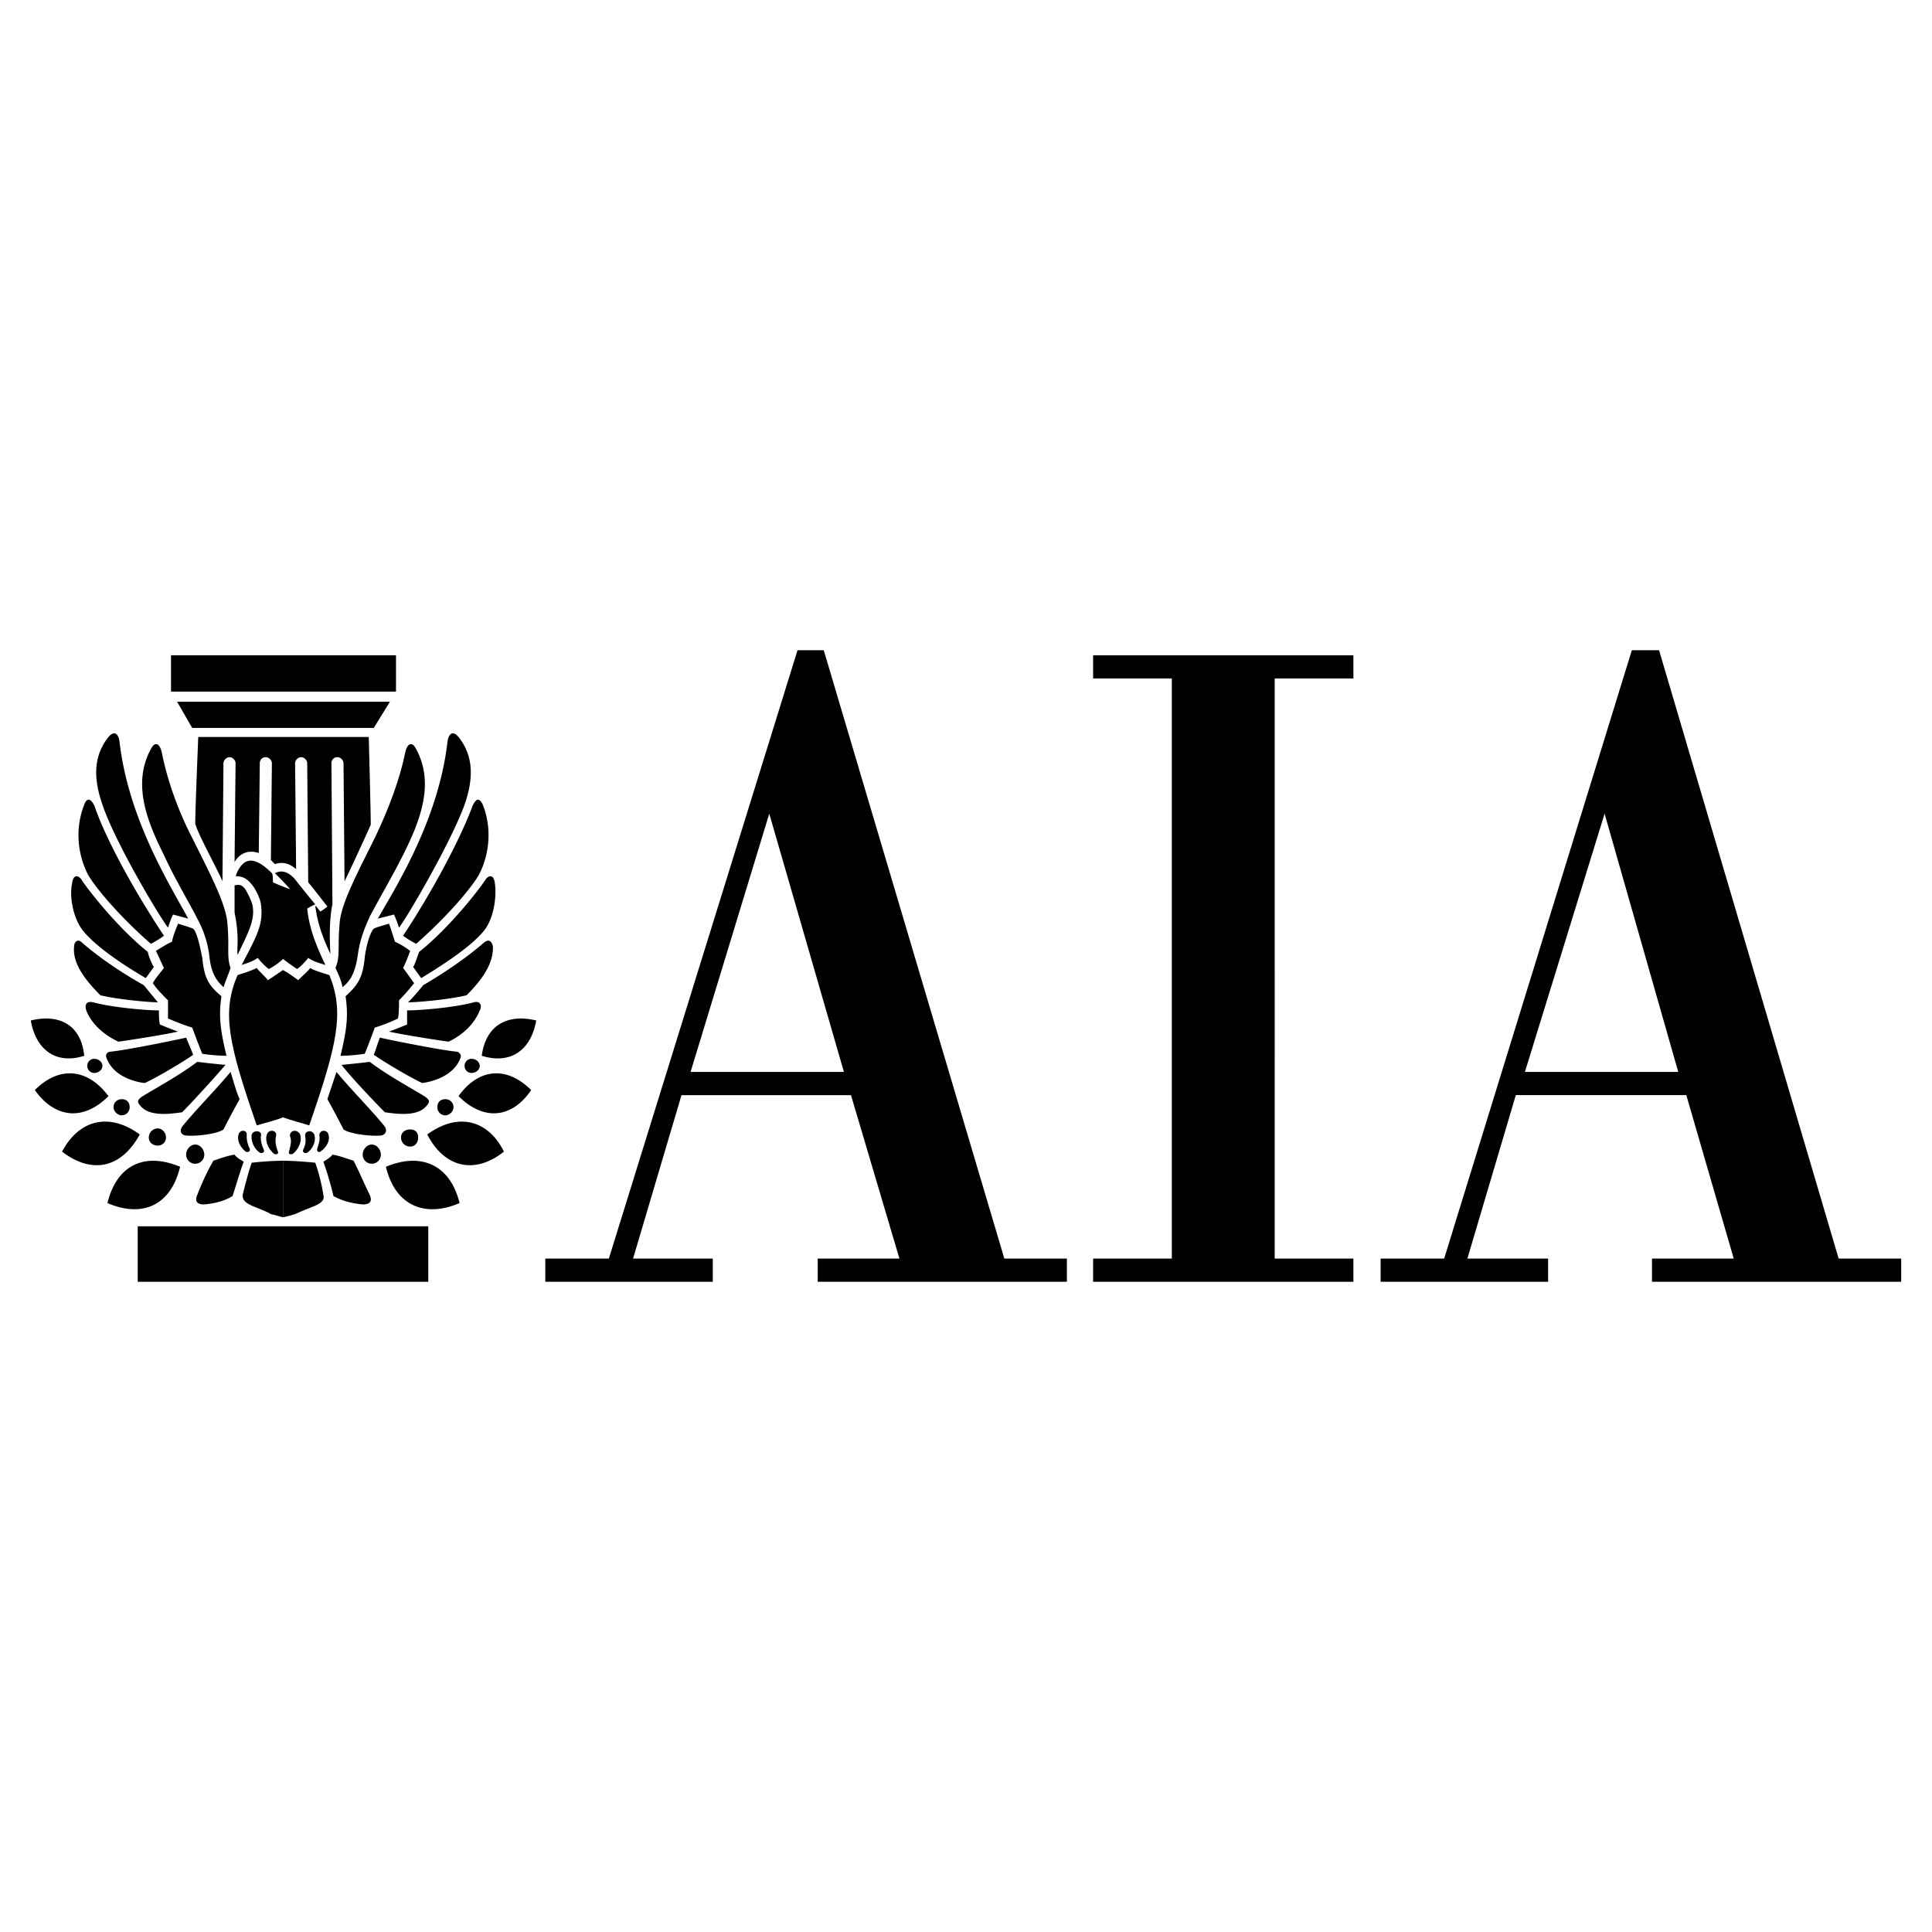 <svg xmlns="http://www.w3.org/2000/svg" width="2500" height="2500" viewBox="0 0 192.756 192.756"><path fill="#fff" fill-opacity="0" d="M0 192.756h192.756V0H0v192.756z"/><path d="M28.234 121.441c-.502-.102-1.006-.303-1.208-.303-.302-.201-.805-.402-1.812-.805-.905-.402-1.006-.705-1.006-1.107.201-.805.604-2.416.906-3.221a32.029 32.029 0 0 1 3.12-.201v5.637zM37.294 72.624l1.61-2.617H17.666l1.51 2.617h18.118z" fill-rule="evenodd" clip-rule="evenodd"/><path d="M13.741 127.883h28.988v-5.535H13.741v5.535z"/><path d="M18.773 91.647c-.403-.1-1.108-.302-1.51-.402-.201.402-.403 1.006-.503 1.308-1.108-1.51-5.335-8.656-6.543-12.28-.906-2.617-.906-4.831.604-6.743.604-.705 1.007-.302 1.107.503.907 7.851 5.235 14.595 6.845 17.614zM16.358 93.358a9.217 9.217 0 0 1-1.308.806c-3.221-2.819-5.738-5.838-6.342-7.046-.704-1.409-1.409-4.025-.302-6.845.302-.805.705-.503 1.007.101 1.308 3.825 4.529 9.361 6.945 12.984zM14.546 97.586c-1.912-1.107-5.033-3.12-6.341-4.831-.906-1.208-1.308-3.322-1.007-4.63.101-.906.604-.806.906-.403.705 1.106 3.726 4.932 6.644 7.247.1.502.402 1.208.603 1.509-.301.403-.503.706-.805 1.108zM15.754 100.002c-.906 0-4.127-.303-5.737-.705-1.711-1.711-2.819-3.322-2.617-4.932 0-.302.303-.805.805-.302 1.51 1.309 3.625 2.818 6.14 4.228.503.604.906 1.107 1.409 1.711zM15.854 100.807c0 .404 0 1.006.1 1.41.504.201 1.208.502 1.812.703-1.308.303-4.529.807-5.938 1.008-.705-.303-2.518-1.309-3.221-3.121-.101-.301-.202-1.006.704-.805 1.813.504 5.235.805 6.543.805zM14.444 108.055c1.31-.605 3.827-2.115 4.833-2.818-.201-.504-.503-1.209-.706-1.711-1.811.402-6.34 1.309-7.648 1.408-.302.1-.403.303-.302.604.704 1.911 2.919 2.415 3.823 2.517zM22.498 106.242c-1.208 1.408-3.422 3.824-4.328 4.73-.805.1-3.021.504-4.026-.502-.504-.504-.504-.705.1-1.109 1.309-.805 3.724-2.111 5.436-3.422.805.102 1.711.202 2.818.303zM23.001 106.947c.302.904.503 1.811.906 2.717a91.8 91.8 0 0 0-1.61 3.02c-.705.504-3.02.705-3.726.604-.401 0-.805-.402-.3-1.006 1.409-1.712 3.321-3.624 4.73-5.335zM19.277 92.654c.403.402.705 1.912.906 2.919.201 2.013.604 2.718 1.912 3.826-.302 2.012-.1 3.422.503 5.938-.704 0-1.811-.1-2.415-.201-.302-.703-.705-1.812-1.007-2.617-.704-.201-1.711-.604-2.415-.906v-1.811c-.604-.605-1.108-1.107-1.51-1.711.201-.402.704-1.006 1.107-1.511-.201-.402-.503-1.107-.805-1.711.503-.302 1.107-.704 1.61-.906.101-.604.403-1.308.604-1.811.604.2 1.006.301 1.51.502zM20.686 120.133c.805-.102 1.711-.303 2.518-.805.301-.906.704-2.316 1.106-3.424-.302-.201-.705-.402-.906-.705-.705.102-1.51.404-2.114.605-.704 1.207-1.308 2.617-1.61 3.422-.403.907.402 1.006 1.006.907zM8.708 106.344c0-.404.302-.705.706-.705.402 0 .805.301.805.705 0 .4-.402.703-.805.703a.689.689 0 0 1-.706-.703zM11.325 110.471c0-.504.403-.807.806-.807.503 0 .805.303.805.807 0 .4-.302.805-.805.805-.403-.001-.806-.405-.806-.805zM14.848 113.488c0-.502.403-.906.906-.906.403 0 .805.404.805.906a.795.795 0 0 1-.805.807c-.503 0-.906-.303-.906-.807zM18.571 115.199c0-.502.403-1.006.906-1.006.504 0 .906.504.906 1.006a.901.901 0 0 1-.906.906.903.903 0 0 1-.906-.906zM8.406 105.336c-2.818.906-4.831-.604-5.334-3.523 2.919-.704 5.032.503 5.334 3.523zM3.474 108.758c2.416-2.414 5.234-2.213 7.348.604-2.516 2.517-5.336 2.214-7.348-.604zM6.192 114.898c1.711-3.221 4.731-3.926 7.75-1.711-1.811 3.323-4.73 4.026-7.75 1.711zM10.721 120.031c.906-3.725 3.624-5.133 7.247-3.623-.906 3.824-3.724 5.135-7.247 3.623zM24.612 113.287c.1-.604-.705-.604-.806-.1-.201.604.202 1.309.705 1.711.201.1.503 0 .403-.303a2.772 2.772 0 0 1-.302-1.308zM26.021 113.389c.201-.605-.705-.705-.906-.201-.101.604.201 1.408.805 1.811.201.102.503 0 .403-.301a2.779 2.779 0 0 1-.302-1.309zM27.53 113.389c.202-.605-.704-.807-.905-.201-.202.604.1 1.408.704 1.912.101.1.504.1.403-.201-.202-.504-.302-1.006-.202-1.51zM24.41 88.628c.202.302.705 1.207.805 1.812.202 1.409-.402 2.516-1.509 4.831-.101-.805.201-1.711-.302-4.228v-2.717c.604-.101.703 0 1.006.302z" fill-rule="evenodd" clip-rule="evenodd"/><path d="M17.062 69h22.447v-3.624H17.062V69z"/><path d="M31.859 113.287c0-.604.805-.604.906-.1.201.604-.202 1.309-.806 1.711-.1.1-.402 0-.302-.303.101-.402.302-.804.202-1.308zM30.45 113.389c-.101-.605.704-.705.905-.201.202.604-.1 1.408-.704 1.811-.201.102-.504 0-.402-.301.201-.403.301-.805.201-1.309zM28.939 113.389c-.101-.605.704-.807 1.006-.201.201.604-.1 1.408-.704 1.912-.202.1-.504.1-.403-.201.101-.504.303-1.006.101-1.51zM20.887 95.372c-.201-1.611-.704-2.819-1.308-3.926-1.107-2.114-2.214-3.926-3.221-6.14-1.61-3.221-3.221-7.046-1.308-10.568.402-.806.905-.604 1.107.402.503 2.516 1.509 5.536 3.019 8.455 2.013 4.026 3.422 6.744 3.523 8.656.201 2.416-.101 3.121.302 4.328-.201.604-.503 1.31-.704 1.913-.505-.504-1.208-1.107-1.41-3.12zM43.635 110.471c0-.504.302-.807.805-.807.403 0 .806.303.806.807 0 .4-.403.805-.806.805a.796.796 0 0 1-.805-.805zM40.012 113.488c0-.502.402-.805.905-.805.504 0 .806.303.806.805 0 .504-.302.906-.806.906a.9.9 0 0 1-.905-.906zM48.064 105.336c2.918.906 4.932-.604 5.435-3.523-2.919-.704-5.032.503-5.435 3.523zM52.996 108.758c-2.416-2.414-5.234-2.213-7.247.604 2.516 2.517 5.335 2.214 7.247-.604zM50.278 114.898c-1.61-3.221-4.63-3.926-7.649-1.711 1.711 3.323 4.73 4.026 7.649 1.711zM45.85 120.031c-.906-3.725-3.725-5.133-7.348-3.623.906 3.824 3.825 5.135 7.348 3.623zM46.353 106.344c0-.404.302-.705.705-.705.402 0 .805.301.805.705 0 .4-.403.703-.805.703a.688.688 0 0 1-.705-.703zM28.234 115.805c.805 0 2.315.1 3.221.201.302.805.705 2.416.805 3.221.101.402 0 .705-.906 1.107-1.006.402-1.509.604-1.912.805-.101 0-.604.201-1.208.303v-5.637zM35.885 120.133c-.805-.102-1.711-.303-2.617-.805a30.978 30.978 0 0 0-1.007-3.424c.302-.201.705-.402.906-.705.705.102 1.409.404 2.114.605.604 1.207 1.208 2.617 1.61 3.422.403.907-.402 1.006-1.006.907zM36.187 115.199c0-.502.402-1.006.906-1.006.503 0 .906.504.906 1.006a.902.902 0 0 1-.906.906.901.901 0 0 1-.906-.906zM28.234 73.53h8.557s.201 7.448.201 8.757c-.403.905-1.912 4.227-2.617 5.636l-.101-11.776c0-.302-.302-.604-.604-.604-.402 0-.603.302-.603.604l.1 14.091c-.302 1.309-.302 3.423-.201 4.932-1.309-2.717-1.409-4.227-1.51-4.73 0 0 .101-.101.101 0 .1.1.302.402.402.503a4.31 4.31 0 0 0 .705-.503c-.403-.504-1.409-1.812-1.913-2.416l-.101-11.877c0-.302-.302-.604-.604-.604s-.604.302-.604.604l.101 10.568c-.806-.704-1.51-.704-2.114-.503l-.403-.403.101-9.662c0-.302-.302-.604-.604-.604-.402 0-.604.302-.604.604l-.102 8.958c-1.207-.403-2.013.201-2.415.906l.1-9.864c0-.302-.301-.604-.604-.604-.302 0-.603.302-.603.604l-.101 11.776c-.604-1.409-2.315-4.429-2.718-5.737 0-1.309.302-8.656.302-8.656h8.456z" fill-rule="evenodd" clip-rule="evenodd"/><path d="M31.456 90.238c-.302.101-.604.302-.805.403.201 2.013.906 3.724 1.812 5.636-.603-.201-1.107-.302-1.711-.705-.301.402-.806.906-1.107 1.107a20.759 20.759 0 0 1-1.409-1.007 6.078 6.078 0 0 1-1.409 1.007c-.302-.201-.805-.705-1.107-1.107-.604.402-1.007.503-1.611.705 1.51-2.919 2.215-4.026 1.913-6.139-.101-.604-.604-1.611-1.007-2.013-.503-.605-1.006-.705-1.51-.705.101-.201.101-.302.202-.503.503-.906 1.308-1.913 3.422.201.101.102.101.705.101.906.402.201 1.207.503 1.711.704-.302-.402-1.208-1.308-1.51-1.61.805-.402 1.409 0 1.912.503.402.504 1.61 2.013 2.113 2.617zM37.697 91.647l1.61-.402c.201.402.403 1.006.503 1.308 1.107-1.51 5.234-8.656 6.543-12.28.906-2.617.906-4.831-.604-6.743-.604-.705-1.007-.302-1.107.503-.907 7.851-5.234 14.595-6.945 17.614zM40.213 93.358a9.16 9.16 0 0 0 1.308.806c3.221-2.819 5.738-5.838 6.342-7.046.704-1.409 1.409-4.025.301-6.845-.402-.805-.704-.503-1.006.101-1.409 3.825-4.529 9.361-6.945 12.984zM42.024 97.586c1.812-1.107 5.033-3.12 6.341-4.831.906-1.208 1.208-3.322 1.006-4.63-.1-.906-.604-.806-.905-.403-.705 1.106-3.725 4.932-6.644 7.247-.201.502-.402 1.208-.603 1.509.302.403.504.706.805 1.108zM40.716 100.002c1.007 0 4.228-.303 5.838-.705 1.711-1.711 2.718-3.322 2.617-4.932-.101-.302-.302-.805-.906-.302-1.51 1.309-3.623 2.818-6.039 4.228-.503.604-.907 1.107-1.51 1.711zM40.615 100.807v1.41c-.503.201-1.207.502-1.811.703 1.308.303 4.529.807 5.938 1.008.705-.303 2.416-1.309 3.121-3.121.201-.301.201-1.006-.604-.805-1.813.504-5.235.805-6.644.805zM45.95 105.537c.101-.301-.1-.504-.302-.604-1.308-.1-5.938-1.006-7.75-1.408-.201.502-.402 1.207-.604 1.711 1.006.703 3.523 2.213 4.831 2.818.806-.101 3.121-.605 3.825-2.517zM34.073 106.242c1.107 1.408 3.422 3.824 4.328 4.73.805.1 3.02.504 4.026-.502.504-.504.504-.705-.1-1.109-1.309-.805-3.724-2.111-5.436-3.422-.805.102-1.711.202-2.818.303zM33.57 106.947l-.906 2.717a93.747 93.747 0 0 1 1.61 3.02c.705.504 3.02.705 3.725.604.301 0 .805-.402.301-1.006-1.409-1.712-3.321-3.624-4.73-5.335z" fill-rule="evenodd" clip-rule="evenodd"/><path d="M35.683 95.372c.202-1.611.705-2.819 1.208-3.926 1.108-2.114 2.215-3.926 3.322-6.14 1.61-3.221 3.221-7.046 1.308-10.568-.402-.806-.906-.604-1.107.402-.502 2.516-1.61 5.536-3.019 8.455-2.013 4.026-3.423 6.744-3.523 8.656-.202 2.416.1 3.121-.403 4.328.302.604.604 1.31.705 1.913.604-.504 1.208-1.107 1.509-3.12zM28.234 111.477c.805.301 2.014.604 2.617.805 2.818-8.152 3.523-11.273 2.013-14.998-.604-.199-1.409-.402-1.912-.704-.302.403-.806.806-1.208 1.208-.403-.303-1.107-.805-1.51-1.006-.302.201-1.006.703-1.51 1.006-.302-.402-.805-.805-1.107-1.208-.604.302-1.308.505-1.912.704-1.611 3.725-.906 6.846 1.912 14.998.605-.202 1.913-.505 2.617-.805z" fill-rule="evenodd" clip-rule="evenodd"/><path d="M37.294 92.654c-.403.402-.805 1.912-.906 2.919-.201 2.013-.705 2.718-1.912 3.826.302 2.012.1 3.422-.504 5.938.705 0 1.812-.1 2.416-.201.302-.703.705-1.812 1.007-2.617a15.806 15.806 0 0 0 2.315-.906c.1-.604.1-1.207.1-1.811.604-.605 1.007-1.107 1.51-1.711-.302-.402-.705-1.006-1.106-1.511.201-.402.503-1.107.704-1.711-.402-.302-1.006-.704-1.509-.906-.202-.604-.403-1.308-.604-1.811-.605.2-1.108.301-1.511.502zM76.75 81.179l7.448 25.768H68.899l7.851-25.768zm-5.636 46.704v-2.314h-7.952l4.831-16.307h16.91l4.833 16.307h-8.153v2.314h24.86v-2.314h-6.24L82.186 64.874h-2.617l-18.823 60.694h-6.341v2.314h16.709v.001zm56.064-60.191h7.851v-2.315H109.06v2.315h7.852v57.876h-7.852v2.314h25.969v-2.314h-7.851V67.692zm32.913 13.487l7.348 25.768H152.14l7.951-25.768zm-5.637 46.704v-2.314h-8.053l4.832-16.307h17.011l4.73 16.307h-8.153v2.314h24.862v-2.314h-6.241l-17.916-60.694h-2.718l-18.722 60.694h-6.341v2.314h16.709z" fill-rule="evenodd" clip-rule="evenodd"/></svg>
